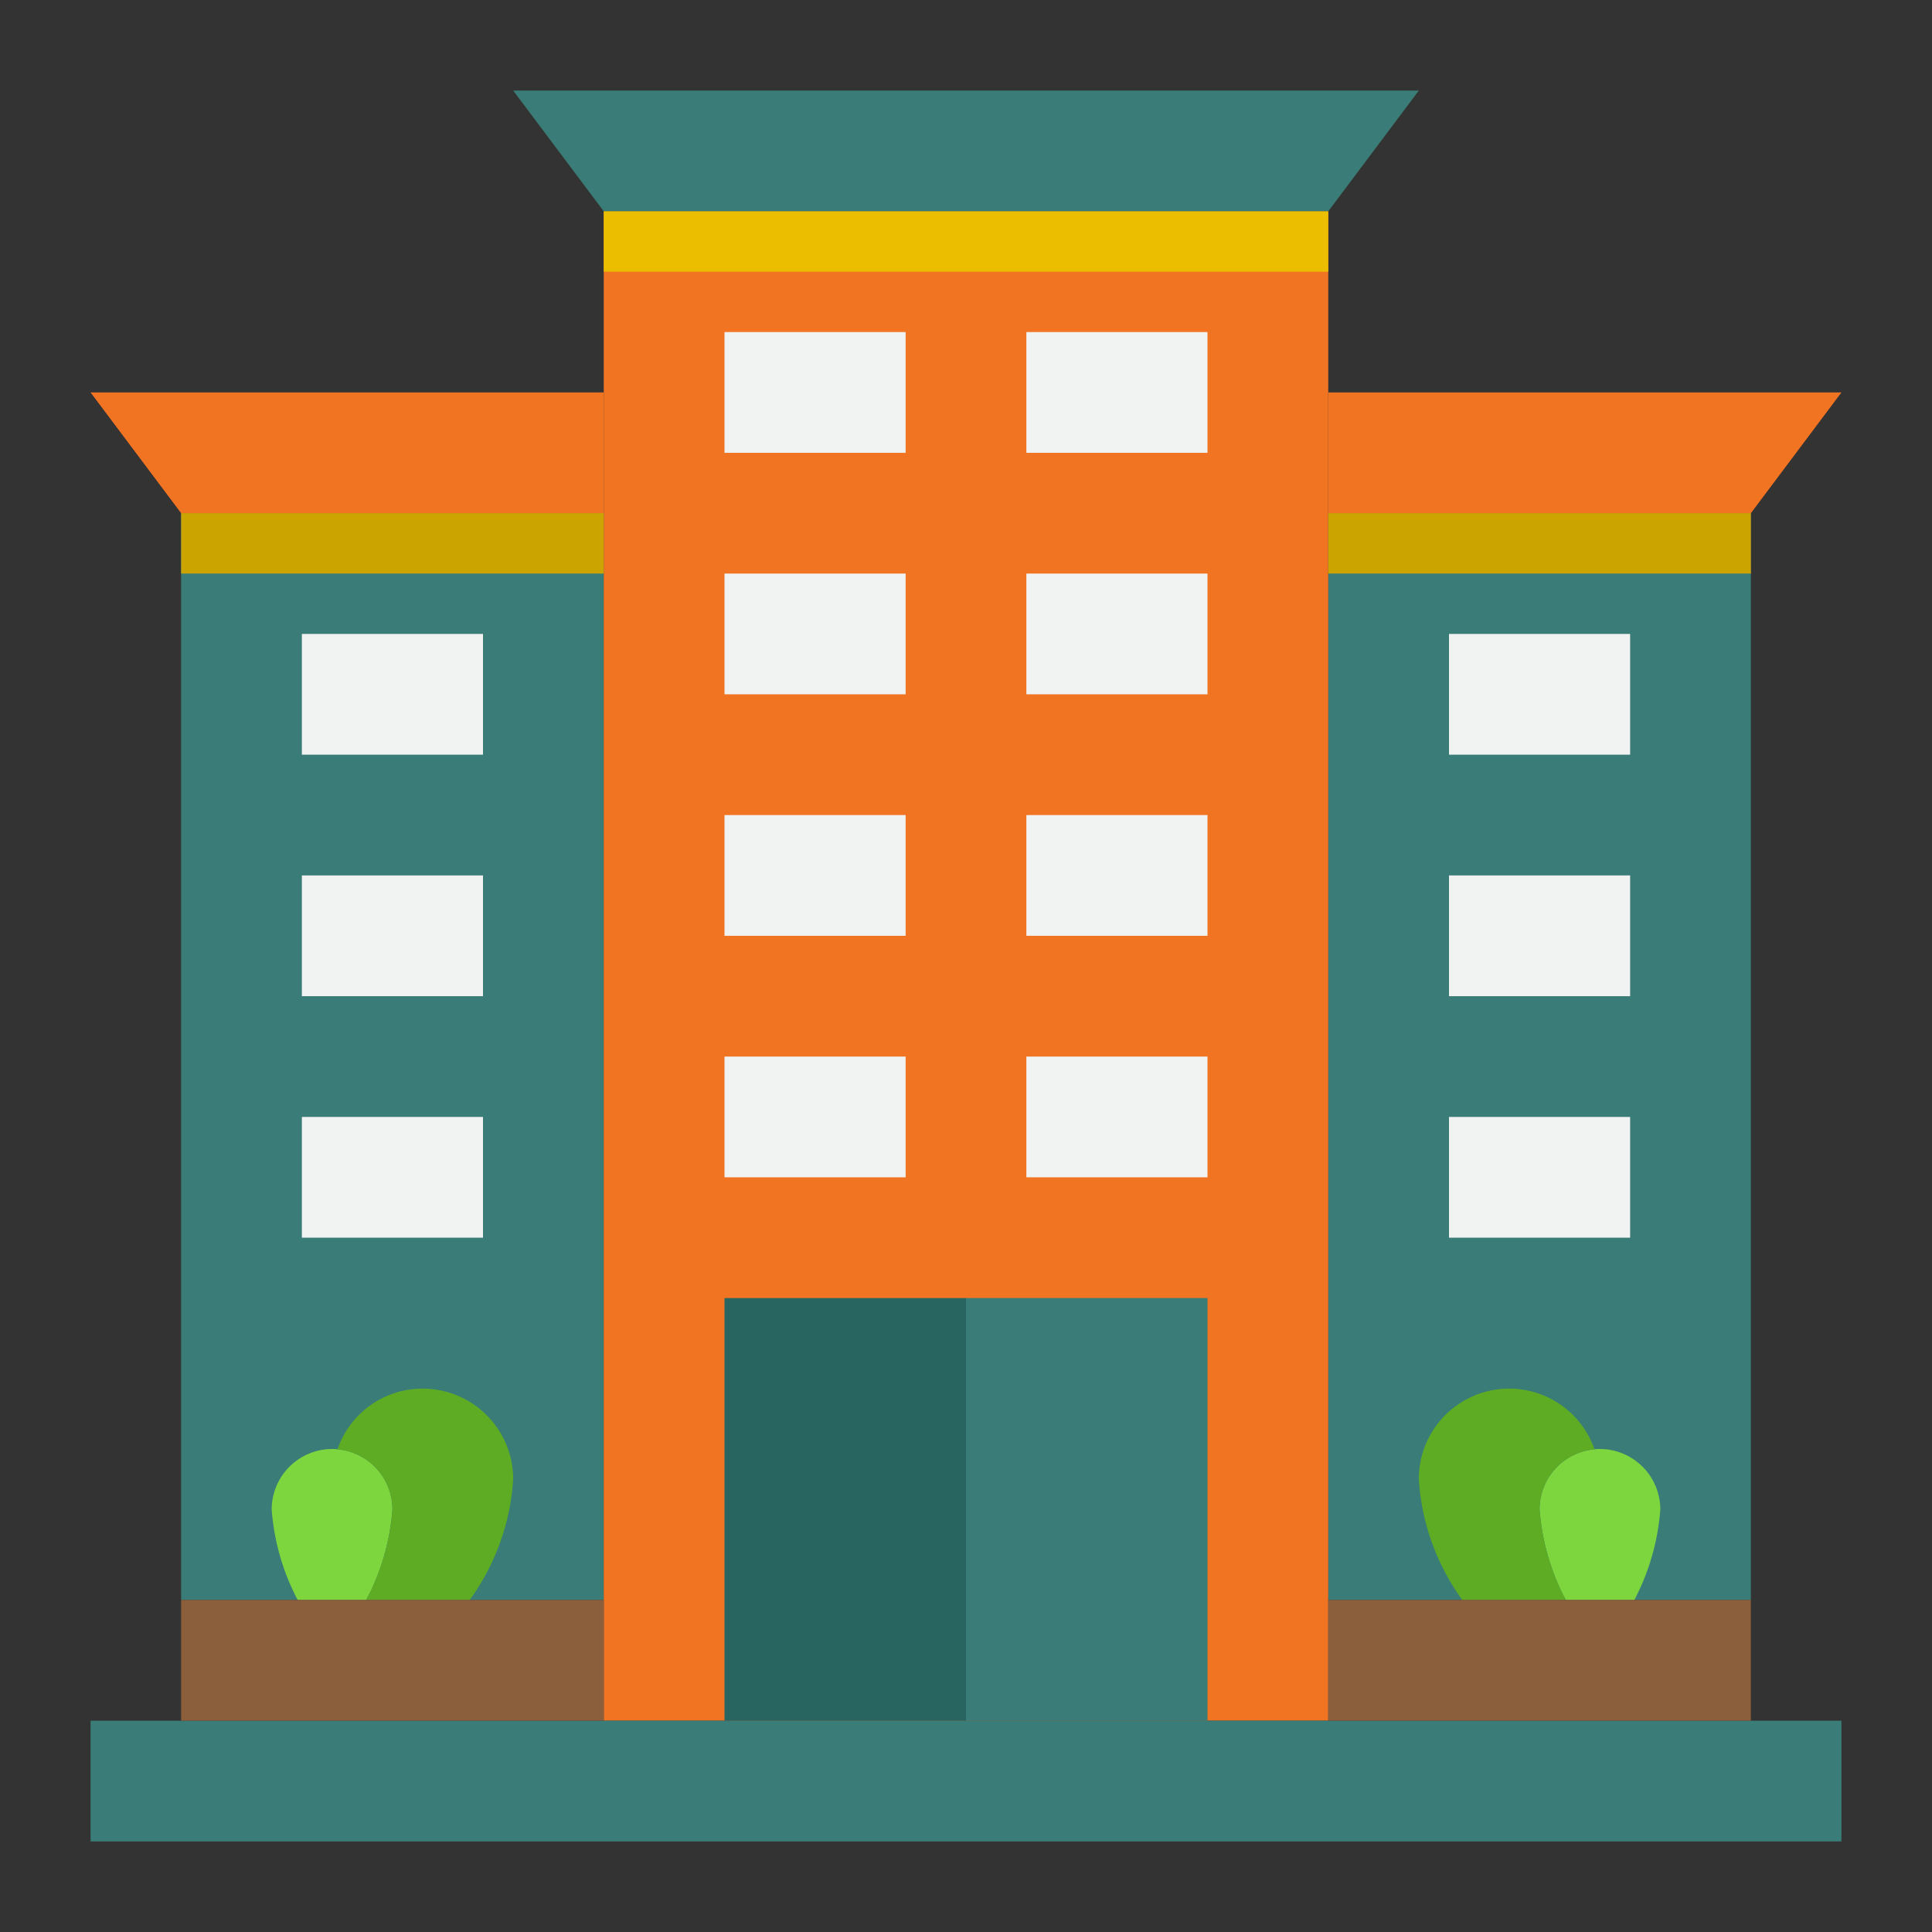 <svg xmlns="http://www.w3.org/2000/svg" xmlns:xlink="http://www.w3.org/1999/xlink" width="512" height="512" x="0" y="0" viewBox="0 0 64 64" style="enable-background:new 0 0 512 512" xml:space="preserve" class=""><rect x="0" y="0" width="64" height="64" fill="#333333" stroke="none"/>  <g>    <g data-name="Layer 36">      <path fill="#3a7c78" d="M44 17h14v36H44zM6 17h14v36H6z" opacity="1" data-original="#ddb200" class=""></path>      <path fill="#f17422" d="M20 7h24v50H20z" opacity="1" data-original="#ffcd00" class=""></path>      <path fill="#3a7c78" d="M3 57h58v4H3z" opacity="1" data-original="#58595b" class=""></path>      <path fill="#7ed63e" d="M51 50a7.613 7.613 0 0 0 .74 2.75c.04.08.09.17.13.25h2.27a7.64 7.64 0 0 0 .86-3 2.006 2.006 0 0 0-2-2 1.087 1.087 0 0 0-.18.01A2 2 0 0 0 51 50z" opacity="1" data-original="#7ed63e" class=""></path>      <path fill="#5eac24" d="M51.74 52.75A7.613 7.613 0 0 1 51 50a2 2 0 0 1 1.82-1.99A2.993 2.993 0 0 0 47 49a7.61 7.61 0 0 0 1.44 4h3.43c-.04-.08-.09-.17-.13-.25z" opacity="1" data-original="#5eac24"></path>      <path fill="#286561" d="M24 43h8v14h-8z" opacity="1" data-original="#57a4ff" class=""></path>      <path fill="#3a7c78" d="M32 43h8v14h-8z" opacity="1" data-original="#2488ff" class=""></path>      <g fill="#f1f2f2">        <path d="M24 35h6v4h-6zM34 35h6v4h-6zM24 27h6v4h-6zM34 27h6v4h-6zM24 19h6v4h-6zM34 19h6v4h-6zM24 11h6v4h-6zM34 11h6v4h-6zM48 29h6v4h-6zM48 37h6v4h-6zM48 21h6v4h-6z" fill="#f1f2f2" opacity="1" data-original="#f1f2f2" class=""></path>      </g>      <path fill="#f17422" d="m58 17 3-4H44v4z" opacity="1" data-original="#006df0" class=""></path>      <path fill="#7ed63e" d="M13 50a2 2 0 0 0-1.82-1.99A1.087 1.087 0 0 0 11 48a2.006 2.006 0 0 0-2 2 7.64 7.64 0 0 0 .86 3h2.27c.04-.08.09-.17.13-.25A7.613 7.613 0 0 0 13 50z" opacity="1" data-original="#7ed63e" class=""></path>      <path fill="#5eac24" d="M14 46a2.977 2.977 0 0 0-2.82 2.01A2 2 0 0 1 13 50a7.613 7.613 0 0 1-.74 2.75c-.04.08-.09.17-.13.25h3.43A7.61 7.61 0 0 0 17 49a3 3 0 0 0-3-3z" opacity="1" data-original="#5eac24"></path>      <path fill="#f1f2f2" d="M10 29h6v4h-6zM10 37h6v4h-6zM10 21h6v4h-6z" opacity="1" data-original="#f1f2f2" class=""></path>      <path fill="#f17422" d="M20 13H3l3 4h14z" opacity="1" data-original="#006df0" class=""></path>      <path fill="#3a7c78" d="M47 3H17l3 4h24z" opacity="1" data-original="#2488ff" class=""></path>      <path fill="#8b5e3c" d="M44 53h14v4H44zM6 53h14v4H6z" opacity="1" data-original="#8b5e3c" class=""></path>      <path fill="#ebbf00" d="M20 7h24v2H20z" opacity="1" data-original="#ebbf00" class=""></path>      <path fill="#cca400" d="M44 17h14v2H44zM6 17h14v2H6z" opacity="1" data-original="#cca400" class=""></path>    </g>  </g></svg>